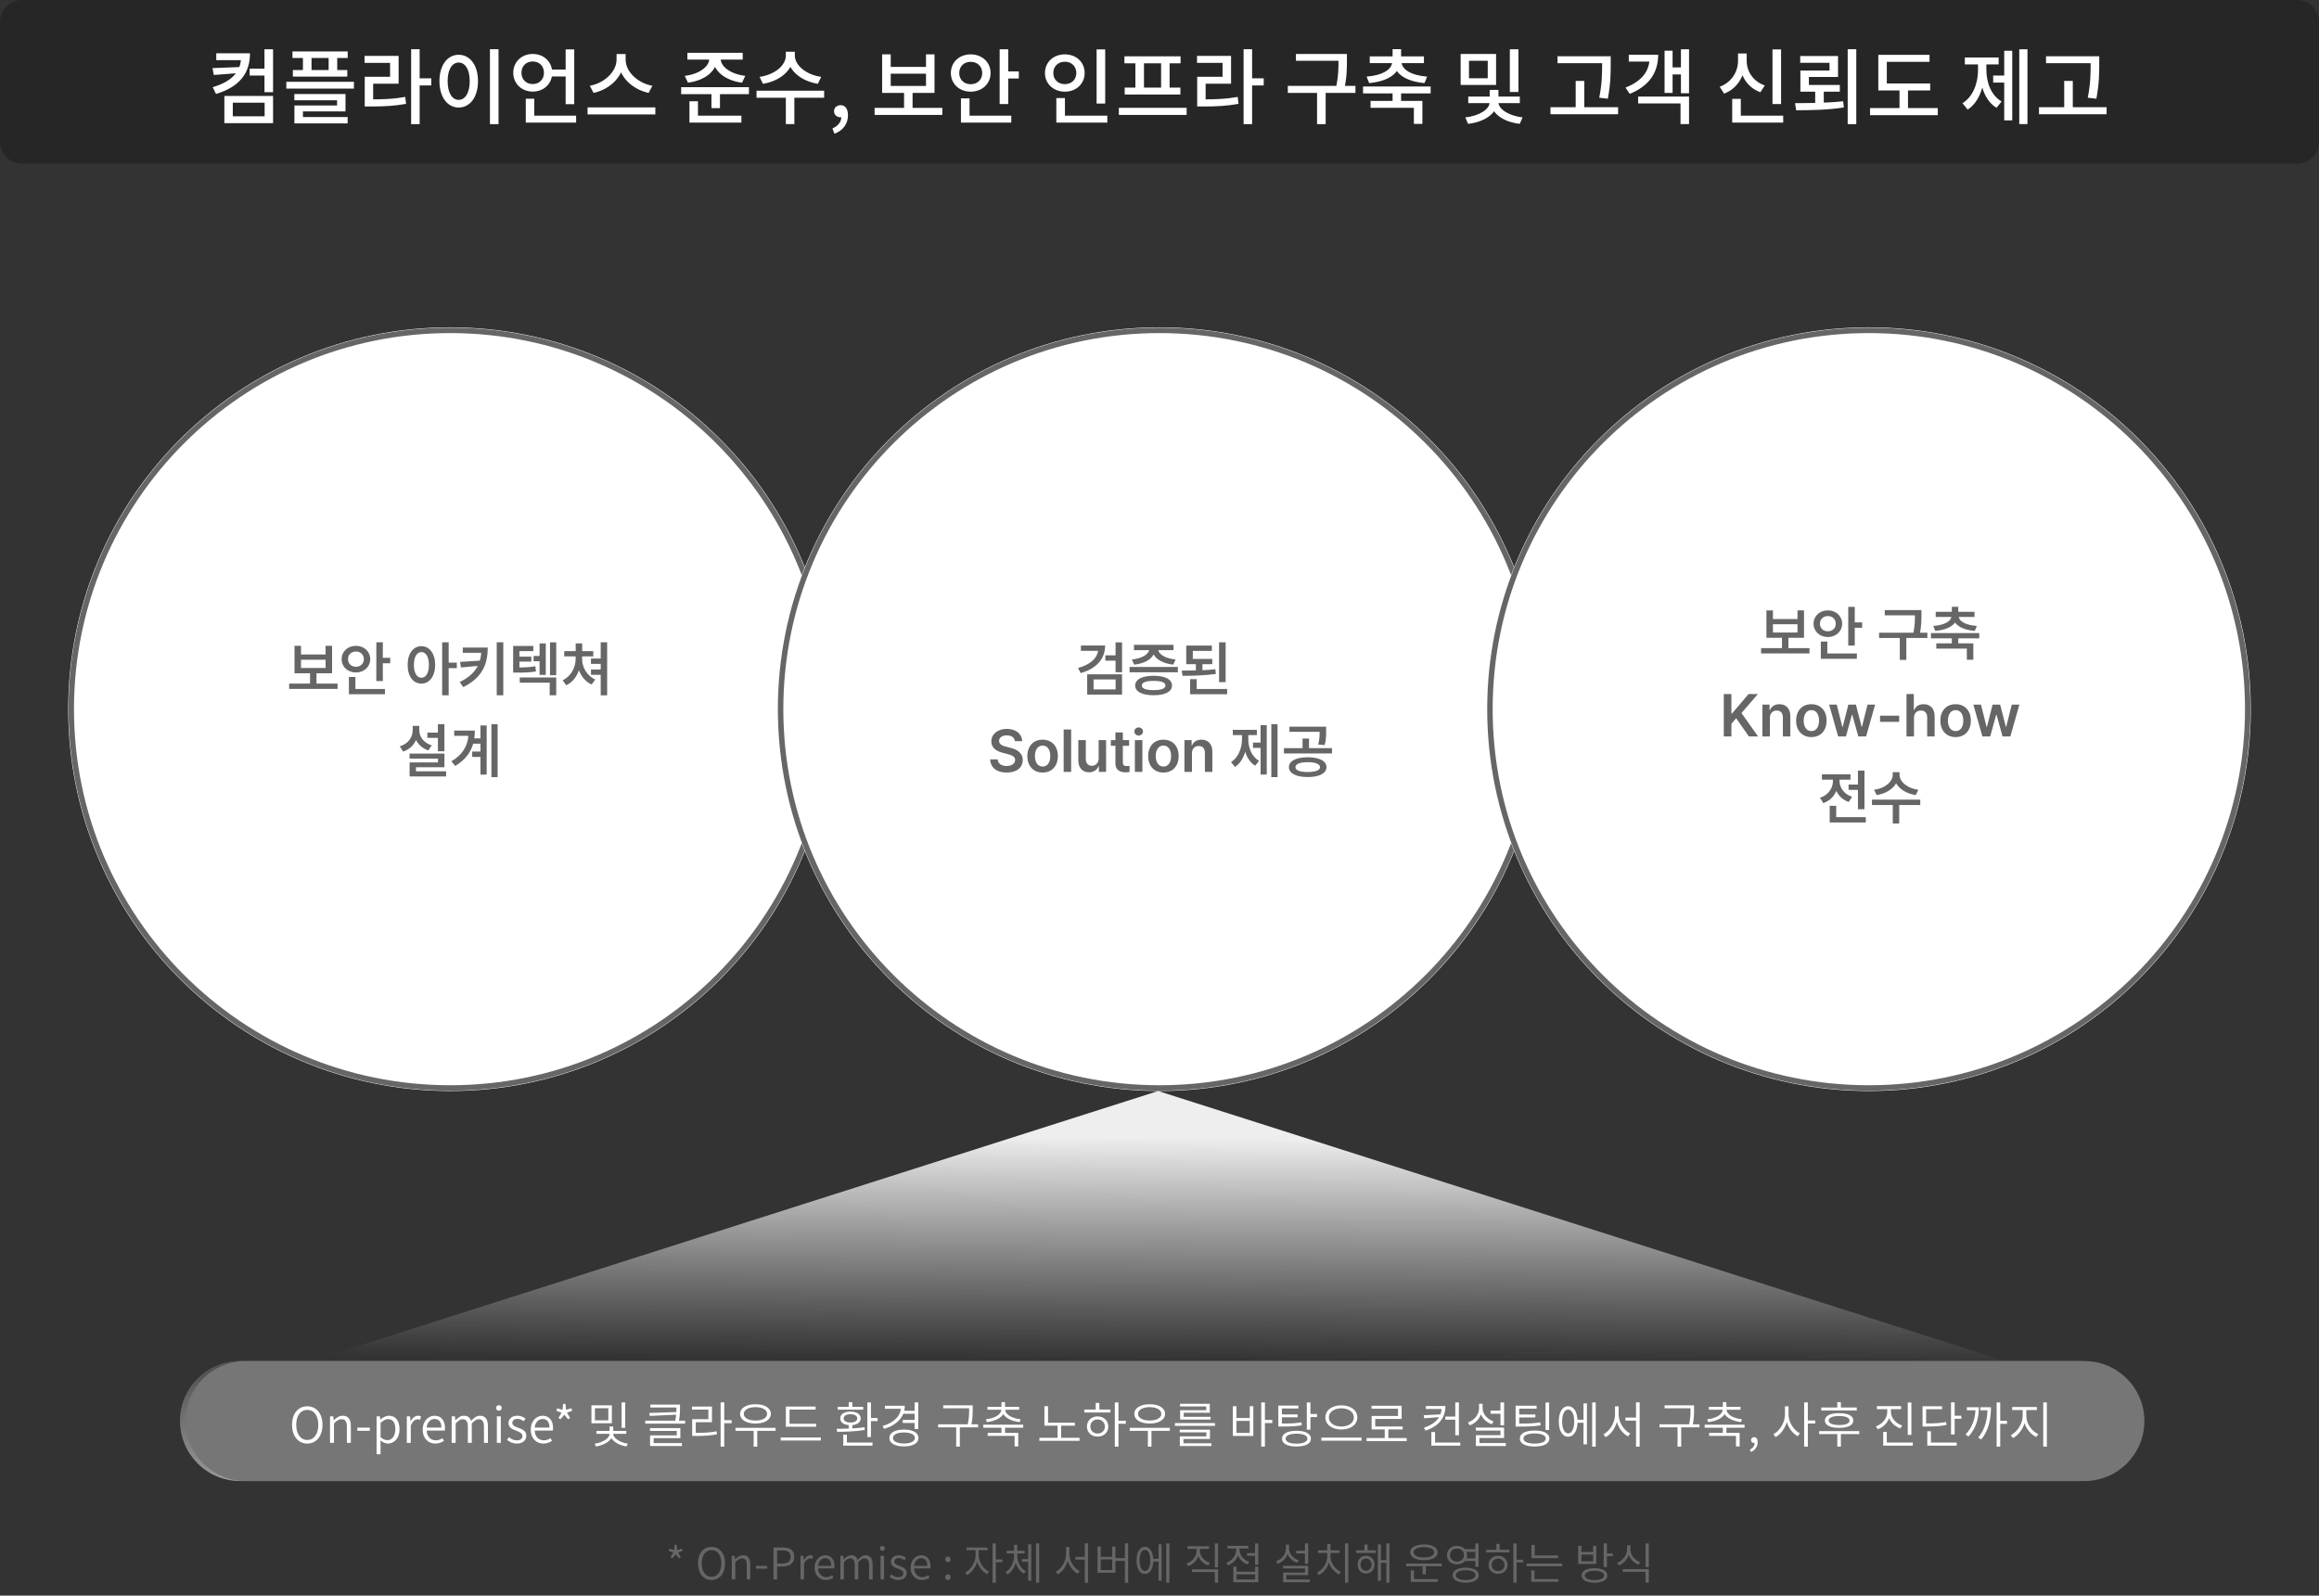 <svg width="850" height="585" viewBox="0 0 850 585" fill="none" xmlns="http://www.w3.org/2000/svg">
<rect x="0" y="0" width="850" height="585" fill="#333333" stroke="none"/>
<path d="M762 499H88C75.85 499 66 508.85 66 521C66 533.15 75.85 543 88 543H762C774.15 543 784 533.15 784 521C784 508.85 774.15 499 762 499Z" fill="#999999"/>
<path style="mix-blend-mode:overlay" opacity="0.5" d="M88 499H762C767.835 499 773.431 501.318 777.556 505.444C781.682 509.569 784 515.165 784 521C784 526.835 781.682 532.431 777.556 536.556C773.431 540.682 767.835 543 762 543H88C82.165 543 76.57 540.682 72.444 536.556C68.318 532.431 66 526.835 66 521C66 515.165 68.318 509.569 72.444 505.444C76.57 501.318 82.165 499 88 499Z" fill="url(#paint0_linear_7012_32425)"/>
<path d="M424.5 400L735 499H114L424.5 400Z" fill="url(#paint1_linear_7012_32425)"/>
<path d="M764 499H90C77.85 499 68 508.85 68 521C68 533.15 77.85 543 90 543H764C776.15 543 786 533.15 786 521C786 508.85 776.15 499 764 499Z" fill="#767676"/>
<path d="M112.624 529.252C109.348 529.252 107.044 526.588 107.044 522.376C107.044 518.164 109.348 515.59 112.624 515.59C115.9 515.59 118.204 518.164 118.204 522.376C118.204 526.588 115.9 529.252 112.624 529.252ZM112.624 527.938C115.054 527.938 116.674 525.742 116.674 522.376C116.674 518.992 115.054 516.904 112.624 516.904C110.194 516.904 108.574 518.992 108.574 522.376C108.574 525.742 110.194 527.938 112.624 527.938ZM120.963 529V519.28H122.169L122.313 520.72H122.349C123.285 519.784 124.293 519.046 125.625 519.046C127.659 519.046 128.595 520.342 128.595 522.826V529H127.137V523.024C127.137 521.152 126.561 520.324 125.193 520.324C124.167 520.324 123.447 520.846 122.421 521.89V529H120.963ZM130.98 524.572V523.42H135.552V524.572H130.98ZM138.032 533.176V519.28H139.238L139.382 520.432H139.418C140.318 519.694 141.416 519.046 142.568 519.046C145.088 519.046 146.438 520.99 146.438 523.996C146.438 527.326 144.44 529.252 142.19 529.252C141.308 529.252 140.372 528.838 139.454 528.1L139.49 529.828V533.176H138.032ZM141.992 528.01C143.666 528.01 144.908 526.48 144.908 524.014C144.908 521.8 144.152 520.288 142.226 520.288C141.362 520.288 140.498 520.774 139.49 521.674V526.948C140.426 527.722 141.326 528.01 141.992 528.01ZM149.106 529V519.28H150.312L150.456 521.062H150.492C151.176 519.838 152.148 519.046 153.246 519.046C153.678 519.046 153.966 519.1 154.272 519.244L154.002 520.522C153.678 520.414 153.462 520.36 153.066 520.36C152.238 520.36 151.248 520.972 150.564 522.682V529H149.106ZM159.55 529.252C156.976 529.252 154.924 527.362 154.924 524.158C154.924 520.99 157.048 519.046 159.262 519.046C161.71 519.046 163.114 520.792 163.114 523.6C163.114 523.906 163.078 524.23 163.042 524.482H156.382C156.472 526.624 157.786 528.064 159.712 528.064C160.684 528.064 161.458 527.758 162.178 527.272L162.718 528.262C161.89 528.802 160.882 529.252 159.55 529.252ZM156.364 523.402H161.8C161.8 521.332 160.864 520.234 159.28 520.234C157.858 520.234 156.58 521.386 156.364 523.402ZM165.559 529V519.28H166.765L166.909 520.72H166.945C167.809 519.784 168.835 519.046 169.987 519.046C171.499 519.046 172.291 519.766 172.669 520.936C173.713 519.802 174.739 519.046 175.909 519.046C177.889 519.046 178.843 520.342 178.843 522.826V529H177.385V523.024C177.385 521.152 176.773 520.324 175.477 520.324C174.703 520.324 173.875 520.846 172.921 521.89V529H171.481V523.024C171.481 521.152 170.869 520.324 169.573 520.324C168.799 520.324 167.953 520.846 167.017 521.89V529H165.559ZM182.118 529V519.28H183.576V529H182.118ZM182.856 517.192C182.262 517.192 181.848 516.814 181.848 516.166C181.848 515.572 182.262 515.176 182.856 515.176C183.45 515.176 183.882 515.572 183.882 516.166C183.882 516.814 183.45 517.192 182.856 517.192ZM189.454 529.252C188.05 529.252 186.754 528.658 185.836 527.902L186.574 526.912C187.42 527.596 188.284 528.082 189.49 528.082C190.84 528.082 191.506 527.362 191.506 526.48C191.506 525.436 190.336 524.968 189.238 524.554C187.87 524.05 186.376 523.42 186.376 521.746C186.376 520.252 187.582 519.046 189.67 519.046C190.84 519.046 191.902 519.514 192.64 520.126L191.92 521.062C191.254 520.576 190.57 520.198 189.688 520.198C188.392 520.198 187.78 520.9 187.78 521.692C187.78 522.646 188.806 523.024 189.904 523.438C191.344 523.978 192.91 524.536 192.91 526.39C192.91 527.956 191.704 529.252 189.454 529.252ZM199.154 529.252C196.58 529.252 194.528 527.362 194.528 524.158C194.528 520.99 196.652 519.046 198.866 519.046C201.314 519.046 202.718 520.792 202.718 523.6C202.718 523.906 202.682 524.23 202.646 524.482H195.986C196.076 526.624 197.39 528.064 199.316 528.064C200.288 528.064 201.062 527.758 201.782 527.272L202.322 528.262C201.494 528.802 200.486 529.252 199.154 529.252ZM195.968 523.402H201.404C201.404 521.332 200.468 520.234 198.884 520.234C197.462 520.234 196.184 521.386 195.968 523.402ZM205.433 520.36L204.713 519.838L205.829 517.984L203.921 517.192L204.209 516.346L206.207 516.868L206.387 514.726H207.287L207.449 516.85L209.465 516.346L209.735 517.192L207.827 517.984L208.961 519.838L208.241 520.36L206.855 518.668L205.433 520.36ZM216.784 515.23H224.272V521.8H216.784V515.23ZM222.976 516.31H218.062V520.738H222.976V516.31ZM227.836 514.168H229.168V523.492H227.836V514.168ZM223.426 525.382H224.56V525.706C224.56 528.046 221.554 529.864 218.44 530.314L217.972 529.288C220.672 528.946 223.426 527.38 223.426 525.706V525.382ZM223.624 525.382H224.776V525.706C224.776 527.344 227.44 528.928 230.122 529.288L229.654 530.314C226.54 529.864 223.624 527.974 223.624 525.706V525.382ZM218.62 524.626H229.564V525.688H218.62V524.626ZM223.426 523.006H224.776V525.094H223.426V523.006ZM238.376 514.96H248.834V516.04H238.376V514.96ZM247.934 514.96H249.248V516.166C249.248 517.516 249.248 519.118 248.762 521.296L247.448 521.134C247.934 519.01 247.934 517.498 247.934 516.166V514.96ZM248.312 517.696V518.65L238.16 519.118L237.98 518.038L248.312 517.696ZM236.504 520.864H251.12V521.944H236.504V520.864ZM238.232 523.582H249.374V527.272H239.582V529.54H238.268V526.246H248.06V524.626H238.232V523.582ZM238.268 529.09H249.95V530.152H238.268V529.09ZM264.133 514.15H265.465V530.386H264.133V514.15ZM265.141 520.666H268.165V521.782H265.141V520.666ZM253.711 525.328H254.989C258.067 525.328 260.191 525.238 262.675 524.752L262.801 525.868C260.263 526.336 258.121 526.462 254.989 526.462H253.711V525.328ZM253.657 515.698H260.965V521.422H255.025V525.796H253.711V520.306H259.651V516.796H253.657V515.698ZM269.586 523.492H284.292V524.59H269.586V523.492ZM276.246 524.158H277.56V530.368H276.246V524.158ZM276.912 514.834C280.278 514.834 282.546 516.202 282.546 518.362C282.546 520.522 280.278 521.908 276.912 521.908C273.546 521.908 271.278 520.522 271.278 518.362C271.278 516.202 273.546 514.834 276.912 514.834ZM276.912 515.896C274.374 515.896 272.628 516.886 272.628 518.362C272.628 519.856 274.374 520.81 276.912 520.81C279.45 520.81 281.178 519.856 281.178 518.362C281.178 516.886 279.45 515.896 276.912 515.896ZM288.052 521.98H299.14V523.078H288.052V521.98ZM286.162 527.02H300.868V528.136H286.162V527.02ZM288.052 515.68H298.96V516.796H289.384V522.484H288.052V515.68ZM317.907 514.168H319.239V526.858H317.907V514.168ZM318.645 519.874H321.669V521.008H318.645V519.874ZM309.087 528.892H319.815V530.008H309.087V528.892ZM309.087 526.012H310.419V529.234H309.087V526.012ZM311.085 522.106H312.399V524.302H311.085V522.106ZM306.837 524.932L306.657 523.834C309.537 523.834 313.551 523.78 316.899 523.258L316.989 524.23C313.569 524.86 309.663 524.932 306.837 524.932ZM307.071 515.788H316.395V516.814H307.071V515.788ZM311.733 517.534C313.983 517.534 315.477 518.488 315.477 520.018C315.477 521.566 313.983 522.52 311.733 522.52C309.465 522.52 307.971 521.566 307.971 520.018C307.971 518.488 309.465 517.534 311.733 517.534ZM311.733 518.488C310.221 518.488 309.231 519.1 309.231 520.018C309.231 520.954 310.221 521.548 311.733 521.548C313.227 521.548 314.217 520.954 314.217 520.018C314.217 519.1 313.227 518.488 311.733 518.488ZM311.085 514.096H312.399V516.256H311.085V514.096ZM331.045 517.228H335.473V518.308H331.045V517.228ZM330.883 520.594H335.365V521.692H330.883V520.594ZM335.239 514.168H336.571V523.942H335.239V514.168ZM330.217 515.392H331.639C331.639 519.532 328.687 522.484 324.061 523.87L323.521 522.808C327.661 521.584 330.217 519.118 330.217 515.968V515.392ZM324.349 515.392H331.117V516.508H324.349V515.392ZM331.333 524.122C334.591 524.122 336.661 525.274 336.661 527.2C336.661 529.144 334.591 530.296 331.333 530.296C328.057 530.296 325.987 529.144 325.987 527.2C325.987 525.274 328.057 524.122 331.333 524.122ZM331.333 525.184C328.885 525.184 327.301 525.958 327.301 527.2C327.301 528.46 328.885 529.234 331.333 529.234C333.781 529.234 335.347 528.46 335.347 527.2C335.347 525.958 333.781 525.184 331.333 525.184ZM345.726 515.23H355.842V516.328H345.726V515.23ZM343.854 522.196H358.506V523.312H343.854V522.196ZM350.478 522.934H351.81V530.386H350.478V522.934ZM355.23 515.23H356.526V516.634C356.526 518.308 356.526 520.198 355.932 522.916L354.6 522.718C355.23 520.126 355.23 518.272 355.23 516.634V515.23ZM367.072 523.132H368.386V525.706H367.072V523.132ZM360.412 522.34H375.046V523.438H360.412V522.34ZM362.032 525.346H373.228V530.314H371.896V526.444H362.032V525.346ZM367.072 514.06H368.386V516.292H367.072V514.06ZM367.018 516.49H368.188V516.742C368.188 519.46 365.128 520.99 361.744 521.386L361.33 520.36C364.318 520.054 367.018 518.74 367.018 516.742V516.49ZM367.288 516.49H368.458V516.742C368.458 518.74 371.14 520.054 374.128 520.36L373.714 521.386C370.348 520.99 367.288 519.46 367.288 516.742V516.49ZM361.942 515.77H373.552V516.85H361.942V515.77ZM382.815 521.602H393.975V522.7H382.815V521.602ZM380.979 527.128H395.685V528.244H380.979V527.128ZM387.639 522.268H388.953V527.488H387.639V522.268ZM382.815 515.554H384.147V522.07H382.815V515.554ZM408.625 514.168H409.957V530.368H408.625V514.168ZM409.633 520.882H412.657V521.998H409.633V520.882ZM397.447 516.778H407.023V517.876H397.447V516.778ZM402.325 519.298C404.593 519.298 406.231 520.828 406.231 523.006C406.231 525.184 404.593 526.696 402.325 526.696C400.057 526.696 398.401 525.184 398.401 523.006C398.401 520.828 400.057 519.298 402.325 519.298ZM402.325 520.414C400.777 520.414 399.661 521.494 399.661 523.006C399.661 524.5 400.777 525.58 402.325 525.58C403.837 525.58 404.971 524.5 404.971 523.006C404.971 521.494 403.837 520.414 402.325 520.414ZM401.623 514.348H402.955V517.3H401.623V514.348ZM414.078 523.492H428.784V524.59H414.078V523.492ZM420.738 524.158H422.052V530.368H420.738V524.158ZM421.404 514.834C424.77 514.834 427.038 516.202 427.038 518.362C427.038 520.522 424.77 521.908 421.404 521.908C418.038 521.908 415.77 520.522 415.77 518.362C415.77 516.202 418.038 514.834 421.404 514.834ZM421.404 515.896C418.866 515.896 417.12 516.886 417.12 518.362C417.12 519.856 418.866 520.81 421.404 520.81C423.942 520.81 425.67 519.856 425.67 518.362C425.67 516.886 423.942 515.896 421.404 515.896ZM430.636 521.746H445.342V522.772H430.636V521.746ZM432.418 524.158H443.488V527.56H433.768V529.54H432.454V526.606H442.174V525.13H432.418V524.158ZM432.454 529.162H444.028V530.152H432.454V529.162ZM432.526 514.672H443.434V517.966H433.876V519.802H432.562V517.03H442.12V515.644H432.526V514.672ZM432.562 519.46H443.722V520.45H432.562V519.46ZM462.291 514.168H463.641V530.368H462.291V514.168ZM463.317 520.594H466.341V521.746H463.317V520.594ZM451.887 515.554H453.201V519.892H458.079V515.554H459.393V526.462H451.887V515.554ZM453.201 520.954V525.346H458.079V520.954H453.201ZM478.993 514.168H480.325V524.158H478.993V514.168ZM479.965 518.416H482.755V519.55H479.965V518.416ZM475.213 524.572C478.507 524.572 480.505 525.634 480.505 527.452C480.505 529.288 478.507 530.332 475.213 530.332C471.901 530.332 469.903 529.288 469.903 527.452C469.903 525.634 471.901 524.572 475.213 524.572ZM475.213 525.634C472.747 525.634 471.217 526.318 471.217 527.452C471.217 528.604 472.747 529.288 475.213 529.288C477.679 529.288 479.209 528.604 479.209 527.452C479.209 526.318 477.679 525.634 475.213 525.634ZM468.553 521.908H469.759C473.035 521.908 474.835 521.854 477.013 521.458L477.157 522.538C474.925 522.934 473.089 523.006 469.759 523.006H468.553V521.908ZM468.553 515.32H475.915V516.4H469.867V522.466H468.553V515.32ZM469.435 518.56H475.627V519.64H469.435V518.56ZM491.646 515.23C495.012 515.23 497.514 516.994 497.514 519.658C497.514 522.34 495.012 524.104 491.646 524.104C488.298 524.104 485.796 522.34 485.796 519.658C485.796 516.994 488.298 515.23 491.646 515.23ZM491.646 516.328C489.036 516.328 487.074 517.678 487.074 519.658C487.074 521.656 489.036 523.006 491.646 523.006C494.292 523.006 496.236 521.656 496.236 519.658C496.236 517.678 494.292 516.328 491.646 516.328ZM484.338 527.074H499.044V528.19H484.338V527.074ZM500.897 527.218H515.603V528.334H500.897V527.218ZM507.557 523.672H508.871V527.686H507.557V523.672ZM502.715 515.392H513.749V520.216H504.065V523.546H502.751V519.136H512.435V516.49H502.715V515.392ZM502.751 522.988H514.127V524.068H502.751V522.988ZM529.761 519.37H533.667V520.486H529.761V519.37ZM528.411 515.482H529.797C529.797 519.64 527.619 522.772 522.471 524.518L521.931 523.438C526.557 521.908 528.411 519.28 528.411 515.932V515.482ZM522.633 515.482H529.185V516.58H522.633V515.482ZM528.339 518.542V519.496L522.057 519.982L521.823 518.866L528.339 518.542ZM533.415 514.168H534.747V526.21H533.415V514.168ZM524.649 528.892H535.251V530.008H524.649V528.892ZM524.649 525.022H525.999V529.504H524.649V525.022ZM546.356 517.192H550.532V518.308H546.356V517.192ZM549.974 514.168H551.306V522.556H549.974V514.168ZM540.938 523.402H551.306V527.2H542.27V529.738H540.974V526.192H549.992V524.482H540.938V523.402ZM540.974 529.072H551.936V530.152H540.974V529.072ZM542.126 514.672H543.224V516.256C543.224 519.226 541.37 521.602 538.742 522.574L538.04 521.512C540.416 520.702 542.126 518.65 542.126 516.256V514.672ZM542.342 514.672H543.422V516.256C543.422 518.398 545.15 520.36 547.454 521.134L546.752 522.178C544.196 521.26 542.342 518.974 542.342 516.256V514.672ZM555.534 521.926H556.83C560.34 521.926 562.266 521.854 564.552 521.476L564.714 522.556C562.338 522.952 560.376 523.024 556.83 523.024H555.534V521.926ZM555.534 515.374H563.22V516.454H556.848V522.502H555.534V515.374ZM556.416 518.596H562.77V519.676H556.416V518.596ZM566.496 514.186H567.828V524.248H566.496V514.186ZM562.5 524.482C565.866 524.482 567.918 525.544 567.918 527.398C567.918 529.27 565.866 530.332 562.5 530.332C559.116 530.332 557.082 529.27 557.082 527.398C557.082 525.544 559.116 524.482 562.5 524.482ZM562.5 525.544C559.962 525.544 558.396 526.246 558.396 527.398C558.396 528.586 559.962 529.27 562.5 529.27C565.02 529.27 566.586 528.586 566.586 527.398C566.586 526.246 565.02 525.544 562.5 525.544ZM577.727 520.522H580.859V521.638H577.727V520.522ZM583.595 514.168H584.891V530.368H583.595V514.168ZM580.409 514.528H581.669V529.54H580.409V514.528ZM574.793 515.554C576.881 515.554 578.231 517.714 578.231 521.152C578.231 524.59 576.881 526.75 574.793 526.75C572.705 526.75 571.355 524.59 571.355 521.152C571.355 517.714 572.705 515.554 574.793 515.554ZM574.793 516.796C573.443 516.796 572.579 518.506 572.579 521.152C572.579 523.798 573.443 525.526 574.793 525.526C576.143 525.526 577.007 523.798 577.007 521.152C577.007 518.506 576.143 516.796 574.793 516.796ZM595.779 519.73H600.333V520.828H595.779V519.73ZM591.963 515.59H593.043V518.578C593.043 522.124 591.045 525.562 588.561 526.912L587.715 525.85C590.019 524.698 591.963 521.566 591.963 518.578V515.59ZM592.215 515.59H593.295V518.578C593.295 521.512 595.239 524.446 597.543 525.562L596.733 526.642C594.213 525.328 592.215 522.034 592.215 518.578V515.59ZM599.667 514.15H600.999V530.386H599.667V514.15ZM610.136 515.23H620.252V516.328H610.136V515.23ZM608.264 522.196H622.916V523.312H608.264V522.196ZM614.888 522.934H616.22V530.386H614.888V522.934ZM619.64 515.23H620.936V516.634C620.936 518.308 620.936 520.198 620.342 522.916L619.01 522.718C619.64 520.126 619.64 518.272 619.64 516.634V515.23ZM631.482 523.132H632.796V525.706H631.482V523.132ZM624.822 522.34H639.456V523.438H624.822V522.34ZM626.442 525.346H637.638V530.314H636.306V526.444H626.442V525.346ZM631.482 514.06H632.796V516.292H631.482V514.06ZM631.428 516.49H632.598V516.742C632.598 519.46 629.538 520.99 626.154 521.386L625.74 520.36C628.728 520.054 631.428 518.74 631.428 516.742V516.49ZM631.698 516.49H632.868V516.742C632.868 518.74 635.55 520.054 638.538 520.36L638.124 521.386C634.758 520.99 631.698 519.46 631.698 516.742V516.49ZM626.352 515.77H637.962V516.85H626.352V515.77ZM641.777 532.348L641.417 531.466C642.479 530.962 643.145 530.098 643.145 528.982L642.947 527.56L643.721 528.712C643.523 528.982 643.235 529.054 642.929 529.054C642.335 529.054 641.831 528.658 641.831 527.974C641.831 527.308 642.353 526.894 642.965 526.894C643.775 526.894 644.261 527.578 644.261 528.712C644.261 530.368 643.289 531.682 641.777 532.348ZM654.255 515.59H655.353V518.596C655.353 522.106 653.319 525.544 650.835 526.894L650.025 525.814C652.311 524.662 654.255 521.548 654.255 518.596V515.59ZM654.489 515.59H655.569V518.596C655.569 521.44 657.495 524.392 659.745 525.508L658.917 526.57C656.487 525.274 654.489 521.998 654.489 518.596V515.59ZM661.293 514.168H662.643V530.368H661.293V514.168ZM662.319 520.792H665.343V521.908H662.319V520.792ZM667.555 516.04H680.569V517.12H667.555V516.04ZM666.781 524.68H681.487V525.778H666.781V524.68ZM673.441 525.544H674.755V530.386H673.441V525.544ZM674.089 518.11C677.365 518.11 679.309 519.082 679.309 520.81C679.309 522.52 677.365 523.492 674.089 523.492C670.831 523.492 668.887 522.52 668.887 520.81C668.887 519.082 670.831 518.11 674.089 518.11ZM674.089 519.154C671.677 519.154 670.273 519.766 670.273 520.81C670.273 521.854 671.677 522.466 674.089 522.466C676.519 522.466 677.923 521.854 677.923 520.81C677.923 519.766 676.519 519.154 674.089 519.154ZM673.441 514.06H674.755V516.76H673.441V514.06ZM691.74 515.932H692.838V517.642C692.838 520.594 690.948 523.024 688.284 524.014L687.6 522.952C689.994 522.106 691.74 520 691.74 517.642V515.932ZM691.992 515.932H693.09V517.642C693.09 519.874 694.872 521.854 697.23 522.646L696.546 523.69C693.918 522.79 691.992 520.468 691.992 517.642V515.932ZM687.96 515.536H696.834V516.634H687.96V515.536ZM699.264 514.186H700.596V526.066H699.264V514.186ZM690.264 528.892H701.118V530.008H690.264V528.892ZM690.264 524.95H691.578V529.36H690.264V524.95ZM715.12 514.15H716.452V525.904H715.12V514.15ZM716.038 519.046H718.9V520.144H716.038V519.046ZM704.68 521.872H705.922C709.216 521.872 711.106 521.782 713.32 521.332L713.482 522.43C711.214 522.88 709.288 523.006 705.922 523.006H704.68V521.872ZM704.68 515.572H711.826V516.67H705.994V522.484H704.68V515.572ZM706.426 528.892H717.208V530.008H706.426V528.892ZM706.426 524.734H707.758V529.378H706.426V524.734ZM731.841 514.168H733.155V530.368H731.841V514.168ZM732.723 520.9H735.639V522.016H732.723V520.9ZM724.101 515.932H725.325C725.325 519.73 724.443 523.564 721.509 526.678L720.447 525.922C723.147 523.15 724.101 519.658 724.101 516.058V515.932ZM720.933 515.932H724.605V517.048H720.933V515.932ZM728.511 515.932H729.753C729.753 519.694 729.177 524.23 726.153 527.758L725.073 527.02C727.863 523.834 728.511 519.658 728.511 516.04V515.932ZM725.847 515.932H729.051V517.048H725.847V515.932ZM741.379 516.436H742.477V519.208C742.477 522.592 740.299 525.976 737.815 527.236L737.041 526.174C739.309 525.076 741.379 522.016 741.379 519.208V516.436ZM741.631 516.436H742.729V519.208C742.729 521.98 744.781 524.77 747.103 525.778L746.347 526.84C743.809 525.652 741.631 522.556 741.631 519.208V516.436ZM737.545 515.842H746.599V516.958H737.545V515.842ZM748.921 514.168H750.253V530.368H748.921V514.168Z" fill="white"/>
<path d="M246.416 571.375L245.776 570.911L246.768 569.263L245.072 568.559L245.328 567.807L247.104 568.271L247.264 566.367H248.064L248.208 568.255L250 567.807L250.24 568.559L248.544 569.263L249.552 570.911L248.912 571.375L247.68 569.871L246.416 571.375ZM260.809 579.279C257.897 579.279 255.849 576.911 255.849 573.167C255.849 569.423 257.897 567.135 260.809 567.135C263.721 567.135 265.769 569.423 265.769 573.167C265.769 576.911 263.721 579.279 260.809 579.279ZM260.809 578.111C262.969 578.111 264.409 576.159 264.409 573.167C264.409 570.159 262.969 568.303 260.809 568.303C258.649 568.303 257.209 570.159 257.209 573.167C257.209 576.159 258.649 578.111 260.809 578.111ZM268.222 579.055V570.415H269.294L269.422 571.695H269.454C270.286 570.863 271.182 570.207 272.366 570.207C274.174 570.207 275.006 571.359 275.006 573.567V579.055H273.71V573.743C273.71 572.079 273.198 571.343 271.982 571.343C271.07 571.343 270.43 571.807 269.518 572.735V579.055H268.222ZM277.126 575.119V574.095H281.19V575.119H277.126ZM283.522 579.055V567.343H286.77C289.394 567.343 291.122 568.223 291.122 570.751C291.122 573.183 289.41 574.319 286.834 574.319H284.834V579.055H283.522ZM284.834 573.231H286.642C288.77 573.231 289.794 572.479 289.794 570.751C289.794 568.975 288.722 568.431 286.578 568.431H284.834V573.231ZM293.41 579.055V570.415H294.482L294.61 571.999H294.642C295.25 570.911 296.114 570.207 297.09 570.207C297.474 570.207 297.73 570.255 298.002 570.383L297.762 571.519C297.474 571.423 297.282 571.375 296.93 571.375C296.194 571.375 295.314 571.919 294.706 573.439V579.055H293.41ZM302.694 579.279C300.406 579.279 298.582 577.599 298.582 574.751C298.582 571.935 300.47 570.207 302.438 570.207C304.614 570.207 305.862 571.759 305.862 574.255C305.862 574.527 305.83 574.815 305.798 575.039H299.878C299.958 576.943 301.126 578.223 302.838 578.223C303.702 578.223 304.39 577.951 305.03 577.519L305.51 578.399C304.774 578.879 303.878 579.279 302.694 579.279ZM299.862 574.079H304.694C304.694 572.239 303.862 571.263 302.454 571.263C301.19 571.263 300.054 572.287 299.862 574.079ZM308.035 579.055V570.415H309.107L309.235 571.695H309.267C310.035 570.863 310.947 570.207 311.971 570.207C313.315 570.207 314.019 570.847 314.355 571.887C315.283 570.879 316.195 570.207 317.235 570.207C318.995 570.207 319.843 571.359 319.843 573.567V579.055H318.547V573.743C318.547 572.079 318.003 571.343 316.851 571.343C316.163 571.343 315.427 571.807 314.579 572.735V579.055H313.299V573.743C313.299 572.079 312.755 571.343 311.603 571.343C310.915 571.343 310.163 571.807 309.331 572.735V579.055H308.035ZM322.754 579.055V570.415H324.05V579.055H322.754ZM323.41 568.559C322.882 568.559 322.514 568.223 322.514 567.647C322.514 567.119 322.882 566.767 323.41 566.767C323.938 566.767 324.322 567.119 324.322 567.647C324.322 568.223 323.938 568.559 323.41 568.559ZM329.274 579.279C328.026 579.279 326.874 578.751 326.058 578.079L326.714 577.199C327.466 577.807 328.234 578.239 329.306 578.239C330.506 578.239 331.098 577.599 331.098 576.815C331.098 575.887 330.058 575.471 329.082 575.103C327.866 574.655 326.538 574.095 326.538 572.607C326.538 571.279 327.61 570.207 329.466 570.207C330.506 570.207 331.45 570.623 332.106 571.167L331.466 571.999C330.874 571.567 330.266 571.231 329.482 571.231C328.33 571.231 327.786 571.855 327.786 572.559C327.786 573.407 328.698 573.743 329.674 574.111C330.954 574.591 332.346 575.087 332.346 576.735C332.346 578.127 331.274 579.279 329.274 579.279ZM337.897 579.279C335.609 579.279 333.785 577.599 333.785 574.751C333.785 571.935 335.673 570.207 337.641 570.207C339.817 570.207 341.065 571.759 341.065 574.255C341.065 574.527 341.033 574.815 341.001 575.039H335.081C335.161 576.943 336.329 578.223 338.041 578.223C338.905 578.223 339.593 577.951 340.233 577.519L340.713 578.399C339.977 578.879 339.081 579.279 337.897 579.279ZM335.065 574.079H339.897C339.897 572.239 339.065 571.263 337.657 571.263C336.393 571.263 335.257 572.287 335.065 574.079ZM347.44 572.751C346.912 572.751 346.464 572.335 346.464 571.711C346.464 571.087 346.912 570.655 347.44 570.655C347.984 570.655 348.432 571.087 348.432 571.711C348.432 572.335 347.984 572.751 347.44 572.751ZM347.44 579.279C346.912 579.279 346.464 578.847 346.464 578.239C346.464 577.599 346.912 577.183 347.44 577.183C347.984 577.183 348.432 577.599 348.432 578.239C348.432 578.847 347.984 579.279 347.44 579.279ZM357.588 567.887H358.548V570.351C358.548 573.311 356.612 576.367 354.452 577.487L353.748 576.543C355.764 575.551 357.588 572.815 357.588 570.351V567.887ZM357.796 567.887H358.74V570.351C358.74 572.671 360.468 575.215 362.5 576.191L361.812 577.135C359.604 576.031 357.796 573.167 357.796 570.351V567.887ZM354.26 567.359H362.004V568.351H354.26V567.359ZM363.812 565.871H365.012V580.271H363.812V565.871ZM364.724 571.743H367.412V572.751H364.724V571.743ZM374.579 571.599H377.363V572.575H374.579V571.599ZM371.715 569.503H372.643V570.319C372.643 573.151 371.363 576.031 369.299 577.279L368.595 576.383C370.531 575.263 371.715 572.703 371.715 570.319V569.503ZM371.923 569.503H372.851V570.319C372.851 572.623 374.067 575.023 375.987 576.079L375.299 576.975C373.219 575.807 371.923 573.087 371.923 570.319V569.503ZM368.963 568.559H375.571V569.551H368.963V568.559ZM371.715 566.383H372.851V569.295H371.715V566.383ZM379.747 565.871H380.899V580.271H379.747V565.871ZM376.867 566.223H377.987V579.519H376.867V566.223ZM394.156 570.815H398.204V571.791H394.156V570.815ZM390.764 567.135H391.724V569.791C391.724 572.943 389.948 575.999 387.74 577.199L386.988 576.255C389.036 575.231 390.764 572.447 390.764 569.791V567.135ZM390.988 567.135H391.948V569.791C391.948 572.399 393.676 575.007 395.724 575.999L395.004 576.959C392.764 575.791 390.988 572.863 390.988 569.791V567.135ZM397.612 565.855H398.796V580.287H397.612V565.855ZM412.331 565.855H413.515V580.287H412.331V565.855ZM408.443 571.263H412.683V572.239H408.443V571.263ZM402.283 566.991H403.467V570.799H407.675V566.991H408.843V576.623H402.283V566.991ZM403.467 571.743V575.631H407.675V571.743H403.467ZM422.265 571.519H425.049V572.511H422.265V571.519ZM427.481 565.871H428.633V580.271H427.481V565.871ZM424.649 566.191H425.769V579.535H424.649V566.191ZM419.657 567.103C421.513 567.103 422.713 569.023 422.713 572.079C422.713 575.135 421.513 577.055 419.657 577.055C417.801 577.055 416.601 575.135 416.601 572.079C416.601 569.023 417.801 567.103 419.657 567.103ZM419.657 568.207C418.457 568.207 417.689 569.727 417.689 572.079C417.689 574.431 418.457 575.967 419.657 575.967C420.857 575.967 421.625 574.431 421.625 572.079C421.625 569.727 420.857 568.207 419.657 568.207ZM438.595 567.343H439.571V568.559C439.571 571.167 437.891 573.343 435.523 574.191L434.915 573.279C437.043 572.511 438.595 570.639 438.595 568.559V567.343ZM438.819 567.343H439.795V568.559C439.795 570.527 441.379 572.287 443.475 572.991L442.867 573.919C440.531 573.119 438.819 571.055 438.819 568.559V567.343ZM445.283 565.871H446.467V574.591H445.283V565.871ZM436.883 575.375H446.467V580.271H445.283V576.351H436.883V575.375ZM435.235 566.895H443.123V567.871H435.235V566.895ZM457.073 569.407H460.353V570.399H457.073V569.407ZM460.033 565.871H461.217V573.695H460.033V565.871ZM452.065 574.399H453.233V576.239H460.049V574.399H461.217V580.079H452.065V574.399ZM453.233 577.199V579.103H460.049V577.199H453.233ZM453.137 567.007H454.113V568.223C454.113 570.831 452.433 573.039 450.097 573.935L449.473 572.975C451.569 572.223 453.137 570.303 453.137 568.223V567.007ZM453.361 567.007H454.337V568.223C454.337 570.111 455.809 571.919 457.873 572.639L457.265 573.583C454.961 572.735 453.361 570.623 453.361 568.223V567.007ZM449.873 566.767H457.553V567.727H449.873V566.767ZM475.099 568.559H478.811V569.551H475.099V568.559ZM478.315 565.871H479.499V573.327H478.315V565.871ZM470.283 574.079H479.499V577.455H471.467V579.711H470.315V576.559H478.331V575.039H470.283V574.079ZM470.315 579.119H480.059V580.079H470.315V579.119ZM471.339 566.319H472.315V567.727C472.315 570.367 470.667 572.479 468.331 573.343L467.707 572.399C469.819 571.679 471.339 569.855 471.339 567.727V566.319ZM471.531 566.319H472.491V567.727C472.491 569.631 474.027 571.375 476.075 572.063L475.451 572.991C473.179 572.175 471.531 570.143 471.531 567.727V566.319ZM492.985 565.871H494.185V580.271H492.985V565.871ZM486.489 569.231H487.449V570.559C487.449 573.647 485.641 576.367 483.385 577.471L482.713 576.559C484.809 575.583 486.489 573.135 486.489 570.559V569.231ZM486.697 569.231H487.657V570.559C487.657 573.023 489.385 575.359 491.481 576.287L490.809 577.215C488.553 576.175 486.697 573.551 486.697 570.559V569.231ZM483.097 568.399H491.001V569.359H483.097V568.399ZM486.473 566.111H487.673V568.943H486.473V566.111ZM497.096 568.383H504.296V569.359H497.096V568.383ZM500.696 570.383C502.488 570.383 503.784 571.727 503.784 573.631C503.784 575.567 502.488 576.895 500.696 576.895C498.92 576.895 497.624 575.567 497.624 573.631C497.624 571.727 498.92 570.383 500.696 570.383ZM500.696 571.391C499.528 571.391 498.68 572.335 498.68 573.631C498.68 574.943 499.528 575.887 500.696 575.887C501.88 575.887 502.728 574.943 502.728 573.631C502.728 572.335 501.88 571.391 500.696 571.391ZM508.152 565.871H509.288V580.271H508.152V565.871ZM505.752 571.967H508.536V572.959H505.752V571.967ZM505.048 566.207H506.168V579.551H505.048V566.207ZM500.12 566.287H501.288V568.975H500.12V566.287ZM515.393 573.231H528.465V574.207H515.393V573.231ZM521.441 573.839H522.641V577.199H521.441V573.839ZM517.089 578.959H527.009V579.951H517.089V578.959ZM517.089 575.759H518.273V579.231H517.089V575.759ZM521.905 566.239C524.961 566.239 526.945 567.343 526.945 569.119C526.945 570.895 524.961 571.999 521.905 571.999C518.881 571.999 516.881 570.895 516.881 569.119C516.881 567.343 518.881 566.239 521.905 566.239ZM521.905 567.215C519.649 567.215 518.129 567.951 518.129 569.119C518.129 570.287 519.649 571.023 521.905 571.023C524.177 571.023 525.681 570.287 525.681 569.119C525.681 567.951 524.177 567.215 521.905 567.215ZM536.72 567.983H541.136V568.959H536.72V567.983ZM536.72 571.327H541.136V572.303H536.72V571.327ZM534.048 566.735C536.16 566.735 537.744 568.143 537.744 570.143C537.744 572.143 536.16 573.551 534.048 573.551C531.92 573.551 530.368 572.143 530.368 570.143C530.368 568.143 531.92 566.735 534.048 566.735ZM534.048 567.743C532.576 567.743 531.488 568.751 531.488 570.143C531.488 571.535 532.576 572.527 534.048 572.527C535.52 572.527 536.608 571.535 536.608 570.143C536.608 568.751 535.52 567.743 534.048 567.743ZM540.752 565.871H541.936V574.415H540.752V565.871ZM537.232 574.751C540.176 574.751 542 575.775 542 577.487C542 579.231 540.176 580.239 537.232 580.239C534.272 580.239 532.448 579.231 532.448 577.487C532.448 575.775 534.272 574.751 537.232 574.751ZM537.232 575.695C534.992 575.695 533.616 576.383 533.616 577.487C533.616 578.607 534.992 579.295 537.232 579.295C539.456 579.295 540.832 578.607 540.832 577.487C540.832 576.383 539.456 575.695 537.232 575.695ZM554.703 565.871H555.887V580.271H554.703V565.871ZM555.599 571.839H558.287V572.831H555.599V571.839ZM544.767 568.191H553.279V569.167H544.767V568.191ZM549.103 570.431C551.119 570.431 552.575 571.791 552.575 573.727C552.575 575.663 551.119 577.007 549.103 577.007C547.087 577.007 545.615 575.663 545.615 573.727C545.615 571.791 547.087 570.431 549.103 570.431ZM549.103 571.423C547.727 571.423 546.735 572.383 546.735 573.727C546.735 575.055 547.727 576.015 549.103 576.015C550.447 576.015 551.455 575.055 551.455 573.727C551.455 572.383 550.447 571.423 549.103 571.423ZM548.479 566.031H549.663V568.655H548.479V566.031ZM561.342 570.271H571.102V571.247H561.342V570.271ZM559.55 573.247H572.622V574.239H559.55V573.247ZM561.342 566.399H562.526V570.767H561.342V566.399ZM561.262 578.943H571.182V579.919H561.262V578.943ZM561.262 575.727H562.446V579.199H561.262V575.727ZM584.423 574.943C587.351 574.943 589.143 575.935 589.143 577.599C589.143 579.279 587.351 580.255 584.423 580.255C581.511 580.255 579.719 579.279 579.719 577.599C579.719 575.935 581.511 574.943 584.423 574.943ZM584.423 575.903C582.247 575.903 580.887 576.543 580.887 577.599C580.887 578.671 582.247 579.311 584.423 579.311C586.615 579.311 587.975 578.671 587.975 577.599C587.975 576.543 586.615 575.903 584.423 575.903ZM587.815 565.871H588.999V574.543H587.815V565.871ZM588.679 569.535H591.159V570.543H588.679V569.535ZM578.471 566.767H579.639V569.007H583.943V566.767H585.095V573.391H578.471V566.767ZM579.639 569.951V572.431H583.943V569.951H579.639ZM596.39 566.559H597.366V567.967C597.366 570.687 595.686 573.007 593.334 573.935L592.726 572.991C594.854 572.191 596.39 570.175 596.39 567.967V566.559ZM596.598 566.559H597.574V567.967C597.574 570.095 599.142 571.983 601.222 572.735L600.63 573.663C598.294 572.783 596.598 570.607 596.598 567.967V566.559ZM594.758 575.295H604.342V580.271H603.158V576.271H594.758V575.295ZM603.158 565.871H604.342V574.543H603.158V565.871Z" fill="#666666"/>
<path d="M165 400C242.32 400 305 337.32 305 260C305 182.68 242.32 120 165 120C87.68 120 25 182.68 25 260C25 337.32 87.68 400 165 400Z" fill="white"/>
<path d="M164.999 398.881C241.7 398.881 303.879 336.702 303.879 260.001C303.879 183.3 241.7 121.121 164.999 121.121C88.298 121.121 26.119 183.3 26.119 260.001C26.119 336.702 88.298 398.881 164.999 398.881Z" stroke="#666666" stroke-width="2"/>
<path d="M123.739 250.615V252.57H105.993V250.615H113.642V246.834H107.948V236.779H110.333V239.959H119.335V236.779H121.72V246.834H116.005V250.615H123.739ZM110.333 244.9H119.335V241.871H110.333V244.9ZM140.325 235.49V241.184H143.032V243.16H140.325V249.691H137.94V235.49H140.325ZM125.222 241.678C125.211 238.81 127.51 236.79 130.464 236.779C133.418 236.79 135.685 238.81 135.706 241.678C135.685 244.503 133.418 246.555 130.464 246.555C127.51 246.555 125.211 244.503 125.222 241.678ZM127.563 241.678C127.553 243.354 128.842 244.46 130.464 244.449C132.107 244.46 133.354 243.354 133.364 241.678C133.354 239.959 132.107 238.863 130.464 238.863C128.842 238.863 127.553 239.959 127.563 241.678ZM127.886 254.525V248.209H130.271V252.592H141.099V254.525H127.886ZM154.462 236.908C157.384 236.908 159.489 239.572 159.511 243.762C159.489 247.983 157.384 250.637 154.462 250.637C151.508 250.637 149.402 247.983 149.413 243.762C149.402 239.572 151.508 236.908 154.462 236.908ZM151.712 243.762C151.701 246.748 152.829 248.478 154.462 248.488C156.105 248.478 157.201 246.748 157.212 243.762C157.201 240.797 156.105 239.057 154.462 239.057C152.829 239.057 151.701 240.797 151.712 243.762ZM162.067 254.912V235.49H164.452V242.945H167.438V244.965H164.452V254.912H162.067ZM178.782 237.402C178.761 243.257 176.999 248.37 169.78 251.904L168.513 250.057C171.854 248.424 173.927 246.479 175.119 244.148L168.942 244.707L168.642 242.666L175.882 242.215C176.15 241.312 176.312 240.346 176.397 239.336H169.63V237.402H178.782ZM182.069 254.912V235.49H184.476V254.912H182.069ZM195.476 236.822V238.734H190.384V240.732H194.745V242.559H190.384V244.707C192.704 244.696 194.315 244.6 196.206 244.256L196.464 246.168C194.219 246.544 192.371 246.608 189.374 246.598H188.085V236.822H195.476ZM190.513 250.293V248.381H203.876V254.912H201.491V250.293H190.513ZM195.583 242.43V240.496H197.774V235.898H200.052V247.436H197.774V242.43H195.583ZM201.599 247.564V235.512H203.876V247.564H201.599ZM222.546 235.49V254.934H220.183V247.414H216.616V245.459H220.183V243.396H216.616V241.441H220.183V235.49H222.546ZM206.239 249.391C209.269 248.016 210.987 244.707 210.987 241.656V240.646H206.819V238.734H211.009V235.898H213.394V238.734H217.454V240.646H213.372V241.656C213.361 244.589 215.123 247.779 218.185 249.111L216.874 250.959C214.672 250.003 213.061 248.037 212.201 245.717C211.353 248.177 209.752 250.239 207.528 251.238L206.239 249.391ZM162.895 265.49V275.438H160.51V270.518H156.643V268.605H160.51V265.49H162.895ZM146.523 273.633C149.649 272.688 151.271 270.292 151.271 267.682V266.135H153.678V267.682C153.667 270.077 155.235 272.344 158.254 273.268L156.986 275.115C154.881 274.417 153.355 273.042 152.496 271.28C151.658 273.246 150.058 274.793 147.77 275.545L146.523 273.633ZM150.111 278.145V276.275H162.895V281.303H152.475V282.785H163.518V284.676H150.133V279.52H160.531V278.145H150.111ZM182.402 265.49V284.912H180.125V265.49H182.402ZM165.451 279.111C169.469 276.737 171.316 273.697 171.682 269.787H166.482V267.854H174.045C174.045 268.831 173.98 269.787 173.841 270.711H176.107V265.963H178.385V283.988H176.107V277.5H173.078V275.545H176.107V272.666H173.433C172.509 275.889 170.489 278.66 166.848 280.809L165.451 279.111Z" fill="#666666"/>
<path d="M425 400C502.32 400 565 337.32 565 260C565 182.68 502.32 120 425 120C347.68 120 285 182.68 285 260C285 337.32 347.68 400 425 400Z" fill="white"/>
<path d="M424.999 398.881C501.7 398.881 563.879 336.702 563.879 260.001C563.879 183.3 501.7 121.121 424.999 121.121C348.298 121.121 286.119 183.3 286.119 260.001C286.119 336.702 348.298 398.881 424.999 398.881Z" stroke="#666666" stroke-width="2"/>
<path d="M405.068 236.672C405.058 241.678 401.76 245.19 396.109 246.77L395.143 244.9C399.493 243.719 402.071 241.441 402.512 238.605H396.195V236.672H405.068ZM398.494 254.654V247.221H411.277V254.654H398.494ZM400.836 252.764H408.914V249.111H400.836V252.764ZM405.154 242.215V240.26H408.893V235.512H411.277V246.447H408.893V242.215H405.154ZM431.73 244.535V246.469H414.027V244.535H431.73ZM414.887 241.785C418.485 241.431 420.827 239.991 421.192 238.369H415.639V236.414H430.141V238.369H424.533C424.888 239.97 427.208 241.431 430.893 241.785L430.055 243.676C426.521 243.311 423.91 241.903 422.857 239.938C421.805 241.903 419.227 243.311 415.703 243.676L414.887 241.785ZM416.09 251.324C416.09 249.068 418.636 247.758 422.857 247.758C427.047 247.758 429.571 249.068 429.582 251.324C429.571 253.612 427.047 254.891 422.857 254.891C418.636 254.891 416.09 253.612 416.09 251.324ZM418.518 251.324C418.507 252.452 420.032 253.011 422.857 253.021C425.64 253.011 427.176 252.452 427.197 251.324C427.176 250.196 425.64 249.627 422.857 249.627C420.032 249.627 418.507 250.196 418.518 251.324ZM444.342 241.592V243.504H440.732V245.706C442.354 245.642 443.966 245.534 445.48 245.373L445.652 247.092C441.527 247.661 437.069 247.769 433.449 247.779L433.127 245.867C434.728 245.856 436.5 245.846 438.326 245.792V243.504H434.803V236.693H444.191V238.627H437.209V241.592H444.342ZM436.221 254.525V249.004H438.627V252.592H449.799V254.525H436.221ZM446.834 250.078V235.49H449.24V250.078H446.834ZM371.972 271.721C371.832 270.378 370.704 269.604 369.028 269.615C367.256 269.604 366.203 270.464 366.192 271.635C366.182 272.945 367.567 273.482 368.856 273.783L370.317 274.17C372.638 274.707 374.872 275.932 374.872 278.639C374.872 281.367 372.713 283.236 368.985 283.236C365.365 283.236 363.066 281.496 362.948 278.424H365.698C365.827 280.046 367.191 280.841 368.964 280.852C370.801 280.841 372.068 279.949 372.079 278.617C372.068 277.393 370.951 276.877 369.265 276.447L367.503 275.996C364.946 275.33 363.356 274.041 363.356 271.807C363.356 269.057 365.795 267.23 369.071 267.23C372.369 267.23 374.614 269.089 374.657 271.721H371.972ZM382.155 283.236C378.75 283.236 376.569 280.819 376.569 277.221C376.569 273.59 378.75 271.184 382.155 271.184C385.571 271.184 387.752 273.59 387.741 277.221C387.752 280.819 385.571 283.236 382.155 283.236ZM379.341 277.199C379.341 279.337 380.275 281.045 382.177 281.045C384.046 281.045 384.98 279.337 384.97 277.199C384.98 275.062 384.046 273.343 382.177 273.354C380.275 273.343 379.341 275.062 379.341 277.199ZM392.618 267.445V283H389.868V267.445H392.618ZM402.694 278.102V271.334H405.423V283H402.78V280.938H402.651C402.114 282.237 400.89 283.15 399.149 283.15C396.84 283.15 395.25 281.561 395.239 278.768V271.334H397.989V278.338C397.989 279.82 398.87 280.766 400.202 280.766C401.405 280.766 402.694 279.885 402.694 278.102ZM413.866 271.334V273.439H411.567V279.498C411.567 280.615 412.126 280.841 412.813 280.852C413.136 280.862 413.673 280.83 414.017 280.809V283.043C413.694 283.097 413.168 283.161 412.47 283.15C410.407 283.161 408.817 282.141 408.839 279.949V273.439H407.163V271.334H408.839V268.541H411.567V271.334H413.866ZM415.972 283V271.334H418.722V283H415.972ZM415.778 268.176C415.778 267.359 416.498 266.693 417.368 266.693C418.238 266.693 418.958 267.359 418.958 268.176C418.958 269.003 418.238 269.669 417.368 269.68C416.498 269.669 415.778 269.003 415.778 268.176ZM426.435 283.236C423.029 283.236 420.849 280.819 420.849 277.221C420.849 273.59 423.029 271.184 426.435 271.184C429.851 271.184 432.031 273.59 432.021 277.221C432.031 280.819 429.851 283.236 426.435 283.236ZM423.62 277.199C423.62 279.337 424.555 281.045 426.456 281.045C428.325 281.045 429.26 279.337 429.249 277.199C429.26 275.062 428.325 273.343 426.456 273.354C424.555 273.343 423.62 275.062 423.62 277.199ZM436.897 276.168V283H434.147V271.334H436.769V273.311H436.919C437.445 272.011 438.638 271.184 440.378 271.184C442.795 271.184 444.385 272.773 444.374 275.566V283H441.646V275.996C441.646 274.428 440.797 273.493 439.368 273.504C437.918 273.493 436.897 274.471 436.897 276.168ZM468.265 265.49V284.912H465.987V265.49H468.265ZM451.206 279.391C454.01 277.683 455.245 274.181 455.245 270.797V269.508H451.872V267.574H460.681V269.508H457.544V270.797C457.544 274.073 458.715 277.36 461.497 278.961L460.079 280.723C458.285 279.659 457.093 277.812 456.416 275.599C455.729 277.994 454.493 280.035 452.667 281.174L451.206 279.391ZM459.263 274.191V272.258H462.056V265.855H464.312V283.967H462.056V274.191H459.263ZM479.308 277.629C483.529 277.64 486.193 278.972 486.204 281.281C486.193 283.537 483.529 284.891 479.308 284.891C475.129 284.891 472.433 283.537 472.433 281.281C472.433 278.972 475.129 277.64 479.308 277.629ZM470.606 276.232V274.299H477.438V270.775H479.802V274.299H488.224V276.232H470.606ZM472.626 268.305V266.414H486.075V268.025C486.086 269.562 486.086 271.194 485.538 273.182L483.175 272.967C483.658 271.087 483.69 269.712 483.69 268.305H472.626ZM474.839 281.281C474.817 282.42 476.504 283.043 479.308 283.043C482.122 283.043 483.819 282.42 483.841 281.281C483.819 280.1 482.122 279.434 479.308 279.434C476.504 279.434 474.817 280.1 474.839 281.281Z" fill="#666666"/>
<path d="M685 400C762.32 400 825 337.32 825 260C825 182.68 762.32 120 685 120C607.68 120 545 182.68 545 260C545 337.32 607.68 400 685 400Z" fill="white"/>
<path d="M684.999 398.881C761.7 398.881 823.879 336.702 823.879 260.001C823.879 183.3 761.7 121.121 684.999 121.121C608.298 121.121 546.119 183.3 546.119 260.001C546.119 336.702 608.298 398.881 684.999 398.881Z" stroke="#666666" stroke-width="2"/>
<path d="M663.253 237.615V239.57H645.507V237.615H653.155V233.834H647.462V223.779H649.847V226.959H658.849V223.779H661.233V233.834H655.519V237.615H663.253ZM649.847 231.9H658.849V228.871H649.847V231.9ZM679.839 222.49V228.184H682.546V230.16H679.839V236.691H677.454V222.49H679.839ZM664.735 228.678C664.725 225.81 667.023 223.79 669.978 223.779C672.932 223.79 675.198 225.81 675.22 228.678C675.198 231.503 672.932 233.555 669.978 233.555C667.023 233.555 664.725 231.503 664.735 228.678ZM667.077 228.678C667.066 230.354 668.355 231.46 669.978 231.449C671.621 231.46 672.867 230.354 672.878 228.678C672.867 226.959 671.621 225.863 669.978 225.863C668.355 225.863 667.066 226.959 667.077 228.678ZM667.399 241.525V235.209H669.784V239.592H680.612V241.525H667.399ZM704.288 223.672V225.412C704.277 227.228 704.277 229.215 703.772 231.965H706.458V233.898H698.745V241.934H696.339V233.898H688.755V231.965H701.345C701.882 229.322 701.903 227.335 701.903 225.605H690.839V223.672H704.288ZM725.472 232.115V234.027H717.78V235.875H723.302V241.869H720.917V237.787H709.724V235.875H715.417V234.027H707.769V232.115H725.472ZM708.606 229.494C712.678 229.183 714.966 227.84 715.234 226.186H709.509V224.316H715.417V222.469H717.78V224.316H723.731V226.186H717.952C718.21 227.84 720.498 229.183 724.591 229.494L723.839 231.299C720.369 231.02 717.802 229.945 716.599 228.248C715.374 229.945 712.807 231.02 709.358 231.299L708.606 229.494ZM631.832 270V254.445H634.625V261.6H634.84L640.92 254.445H644.336L638.32 261.428L644.4 270H641.027L636.365 263.318L634.625 265.359V270H631.832ZM648.74 263.168V270H645.99V258.334H648.611V260.311H648.762C649.288 259.011 650.48 258.184 652.221 258.184C654.638 258.184 656.228 259.773 656.217 262.566V270H653.488V262.996C653.488 261.428 652.64 260.493 651.211 260.504C649.761 260.493 648.74 261.471 648.74 263.168ZM663.93 270.236C660.524 270.236 658.344 267.819 658.344 264.221C658.344 260.59 660.524 258.184 663.93 258.184C667.346 258.184 669.526 260.59 669.516 264.221C669.526 267.819 667.346 270.236 663.93 270.236ZM661.115 264.199C661.115 266.337 662.05 268.045 663.951 268.045C665.82 268.045 666.755 266.337 666.744 264.199C666.755 262.062 665.82 260.343 663.951 260.354C662.05 260.343 661.115 262.062 661.115 264.199ZM673.748 270L670.439 258.334H673.232L675.295 266.541H675.402L677.486 258.334H680.258L682.363 266.498H682.471L684.512 258.334H687.305L683.996 270H681.139L678.947 262.094H678.797L676.605 270H673.748ZM696.113 262.395V264.65H689.109V262.395H696.113ZM701.549 263.168V270H698.799V254.445H701.484V260.311H701.635C702.161 258.989 703.3 258.184 705.094 258.184C707.511 258.184 709.111 259.752 709.111 262.566V270H706.383V262.996C706.372 261.406 705.523 260.493 704.084 260.504C702.602 260.493 701.549 261.471 701.549 263.168ZM716.803 270.236C713.397 270.236 711.217 267.819 711.217 264.221C711.217 260.59 713.397 258.184 716.803 258.184C720.219 258.184 722.399 260.59 722.389 264.221C722.399 267.819 720.219 270.236 716.803 270.236ZM713.988 264.199C713.988 266.337 714.923 268.045 716.824 268.045C718.693 268.045 719.628 266.337 719.617 264.199C719.628 262.062 718.693 260.343 716.824 260.354C714.923 260.343 713.988 262.062 713.988 264.199ZM726.621 270L723.312 258.334H726.105L728.168 266.541H728.275L730.359 258.334H733.131L735.236 266.498H735.344L737.385 258.334H740.178L736.869 270H734.012L731.82 262.094H731.67L729.479 270H726.621ZM683.395 282.512V296.691H681.01V289.58H677.572V287.646H681.01V282.512H683.395ZM667.088 292.502C670.182 291.481 671.836 288.946 671.836 286.357V285.842H667.797V283.908H678.281V285.842H674.264V286.379C674.264 288.71 675.832 291.127 678.84 292.115L677.637 294.027C675.467 293.286 673.931 291.804 673.082 289.967C672.233 292.008 670.611 293.641 668.312 294.436L667.088 292.502ZM670.654 301.525V295.445H673.039V299.592H683.889V301.525H670.654ZM696.264 284.102C696.253 286.54 698.992 289.021 703.139 289.559L702.193 291.492C698.896 290.998 696.274 289.376 695.007 287.185C693.739 289.376 691.129 290.998 687.863 291.492L686.918 289.559C691.021 289.021 693.75 286.562 693.75 284.102V283.113H696.264V284.102ZM686.145 295.145V293.168H703.848V295.145H696.135V301.912H693.771V295.145H686.145Z" fill="#666666"/>
<path d="M842 0H8C3.582 0 0 3.582 0 8V52C0 56.418 3.582 60 8 60H842C846.418 60 850 56.418 850 52V8C850 3.582 846.418 0 842 0Z" fill="#262626"/>
<path d="M91.51 25.15H97.419V27.7H91.51V25.15ZM88.359 19.54H91.629C91.629 26.77 87.879 31.81 79.18 34.45L77.95 31.96C85.45 29.77 88.359 25.87 88.359 20.83V19.54ZM79.269 19.54H90.309V22.06H79.269V19.54ZM88.54 24.55V26.71L78.37 27.49L77.889 24.97L88.54 24.55ZM96.939 18.07H100.09V33.79H96.939V18.07ZM82.24 35.17H100.09V45.16H82.24V35.17ZM96.999 37.66H85.329V42.64H96.999V37.66ZM107.197 18.85H127.447V21.25H107.197V18.85ZM107.347 25.69H127.297V28.09H107.347V25.69ZM111.037 19.78H114.187V27.25H111.037V19.78ZM120.457 19.78H123.607V27.25H120.457V19.78ZM104.947 29.98H129.727V32.47H104.947V29.98ZM107.887 34.48H126.637V40.84H111.037V43.81H107.917V38.68H123.547V36.76H107.887V34.48ZM107.917 42.91H127.417V45.25H107.917V42.91ZM150.695 18.04H153.815V45.52H150.695V18.04ZM153.095 28.72H158.075V31.33H153.095V28.72ZM133.685 36.43H135.905C140.825 36.43 144.425 36.28 148.535 35.53L148.835 38.08C144.635 38.83 140.945 39.04 135.905 39.04H133.685V36.43ZM133.625 20.5H146.105V30.7H136.775V37.45H133.685V28.15H142.985V23.05H133.625V20.5ZM179.582 18.04H182.732V45.52H179.582V18.04ZM168.122 20.08C172.232 20.08 175.202 23.83 175.202 29.74C175.202 35.65 172.232 39.43 168.122 39.43C164.042 39.43 161.072 35.65 161.072 29.74C161.072 23.83 164.042 20.08 168.122 20.08ZM168.122 22.93C165.722 22.93 164.072 25.48 164.072 29.74C164.072 34.03 165.722 36.61 168.122 36.61C170.522 36.61 172.172 34.03 172.172 29.74C172.172 25.48 170.522 22.93 168.122 22.93ZM201.45 25.51H208.71V28.03H201.45V25.51ZM207.33 18.1H210.48V38.2H207.33V18.1ZM192.72 42.4H211.17V44.95H192.72V42.4ZM192.72 36.19H195.84V43.6H192.72V36.19ZM195.27 19.78C199.32 19.78 202.41 22.66 202.41 26.68C202.41 30.67 199.32 33.58 195.27 33.58C191.22 33.58 188.13 30.67 188.13 26.68C188.13 22.66 191.22 19.78 195.27 19.78ZM195.27 22.54C192.9 22.54 191.13 24.16 191.13 26.68C191.13 29.17 192.9 30.82 195.27 30.82C197.61 30.82 199.38 29.17 199.38 26.68C199.38 24.16 197.61 22.54 195.27 22.54ZM225.988 19.81H228.718V21.88C228.718 27.82 223.738 32.74 217.558 34.06L216.178 31.45C221.608 30.46 225.988 26.2 225.988 21.88V19.81ZM226.588 19.81H229.318V21.88C229.318 26.26 233.698 30.46 239.128 31.45L237.748 34.06C231.568 32.74 226.588 27.88 226.588 21.88V19.81ZM215.368 39.37H240.208V41.95H215.368V39.37ZM259.964 20.8H262.754V21.55C262.754 26.05 258.374 29.5 252.164 30.31L250.994 27.82C256.334 27.16 259.964 24.43 259.964 21.55V20.8ZM261.404 20.8H264.164V21.55C264.164 24.46 267.824 27.16 273.164 27.82L271.994 30.31C265.784 29.5 261.404 26.05 261.404 21.55V20.8ZM251.954 19.36H272.234V21.85H251.954V19.36ZM249.674 31.96H274.514V34.51H249.674V31.96ZM260.774 33.55H263.894V39.64H260.774V33.55ZM252.704 42.4H271.754V44.95H252.704V42.4ZM252.704 37.12H255.824V43.33H252.704V37.12ZM288.041 18.97H290.801V20.38C290.801 25.63 285.971 29.71 279.641 30.73L278.411 28.18C283.961 27.4 288.041 23.98 288.041 20.38V18.97ZM288.611 18.97H291.341V20.38C291.341 23.92 295.451 27.4 301.001 28.18L299.771 30.73C293.441 29.71 288.611 25.6 288.611 20.38V18.97ZM288.041 35.23H291.161V45.49H288.041V35.23ZM277.301 33.25H302.081V35.83H277.301V33.25ZM305.859 49.03L305.109 47.08C307.179 46.21 308.379 44.68 308.379 42.88L308.139 40.12L309.579 42.37C309.159 42.82 308.619 43 308.049 43C306.819 43 305.709 42.19 305.709 40.78C305.709 39.4 306.819 38.56 308.139 38.56C309.819 38.56 310.809 39.94 310.809 42.25C310.809 45.43 308.979 47.86 305.859 49.03ZM320.573 39.55H345.413V42.13H320.573V39.55ZM331.373 33.31H334.493V40.24H331.373V33.31ZM323.333 19.93H326.483V24.52H339.413V19.93H342.533V34.06H323.333V19.93ZM326.483 27.01V31.51H339.413V27.01H326.483ZM366.411 18.07H369.561V38.14H366.411V18.07ZM368.631 26.17H373.431V28.78H368.631V26.17ZM352.221 42.4H370.671V44.95H352.221V42.4ZM352.221 36.07H355.371V43.48H352.221V36.07ZM355.791 19.93C359.931 19.93 363.081 22.78 363.081 26.77C363.081 30.76 359.931 33.61 355.791 33.61C351.651 33.61 348.531 30.76 348.531 26.77C348.531 22.78 351.651 19.93 355.791 19.93ZM355.791 22.66C353.421 22.66 351.591 24.28 351.591 26.77C351.591 29.26 353.421 30.88 355.791 30.88C358.191 30.88 360.021 29.26 360.021 26.77C360.021 24.28 358.191 22.66 355.791 22.66ZM401.946 18.1H405.096V37.96H401.946V18.1ZM387.186 42.4H405.876V44.95H387.186V42.4ZM387.186 35.95H390.336V43.36H387.186V35.95ZM390.306 19.93C394.446 19.93 397.566 22.75 397.566 26.77C397.566 30.73 394.446 33.61 390.306 33.61C386.166 33.61 383.016 30.73 383.016 26.77C383.016 22.75 386.166 19.93 390.306 19.93ZM390.306 22.63C387.906 22.63 386.076 24.25 386.076 26.77C386.076 29.23 387.906 30.85 390.306 30.85C392.706 30.85 394.506 29.23 394.506 26.77C394.506 24.25 392.706 22.63 390.306 22.63ZM410.104 39.52H434.944V42.13H410.104V39.52ZM412.144 20.65H432.724V23.2H412.144V20.65ZM412.234 32.11H432.664V34.66H412.234V32.11ZM416.164 22.99H419.314V32.38H416.164V22.99ZM425.584 22.99H428.704V32.38H425.584V22.99ZM455.822 18.04H458.942V45.52H455.822V18.04ZM458.222 28.72H463.202V31.33H458.222V28.72ZM438.812 36.43H441.032C445.952 36.43 449.552 36.28 453.662 35.53L453.962 38.08C449.762 38.83 446.072 39.04 441.032 39.04H438.812V36.43ZM438.752 20.5H451.232V30.7H441.902V37.45H438.812V28.15H448.112V23.05H438.752V20.5ZM475.008 19.78H492.168V22.27H475.008V19.78ZM472.038 31.48H496.818V34.06H472.038V31.48ZM482.748 33.25H485.898V45.52H482.748V33.25ZM490.608 19.78H493.698V22.18C493.698 25.09 493.698 28.33 492.648 33.07L489.558 32.68C490.608 28.18 490.608 24.97 490.608 22.18V19.78ZM510.435 33.52H513.555V37.72H510.435V33.52ZM499.605 31.72H524.385V34.24H499.605V31.72ZM502.365 37H521.355V45.43H518.235V39.52H502.365V37ZM510.435 18.01H513.555V21.91H510.435V18.01ZM510.255 22.24H513.015V22.72C513.015 27.1 508.485 29.86 501.855 30.46L500.895 28.09C506.775 27.64 510.255 25.42 510.255 22.72V22.24ZM510.975 22.24H513.735V22.72C513.735 25.42 517.215 27.64 523.095 28.09L522.135 30.46C515.475 29.86 510.975 27.1 510.975 22.72V22.24ZM502.065 20.68H521.925V23.14H502.065V20.68ZM535.381 19.78H548.371V31.15H535.381V19.78ZM545.311 22.27H538.441V28.69H545.311V22.27ZM553.411 18.07H556.561V33.73H553.411V18.07ZM546.001 37.09H548.701V37.54C548.701 41.47 544.321 44.71 538.111 45.4L537.091 43.03C542.401 42.49 546.001 39.94 546.001 37.54V37.09ZM546.511 37.09H549.241V37.54C549.241 39.85 552.811 42.46 558.091 43.03L557.041 45.4C550.831 44.71 546.511 41.35 546.511 37.54V37.09ZM538.171 35.41H557.071V37.81H538.171V35.41ZM546.031 32.95H549.241V36.52H546.031V32.95ZM570.887 20.62H588.407V23.17H570.887V20.62ZM568.307 39.31H593.087V41.89H568.307V39.31ZM577.547 29.68H580.697V40.6H577.547V29.68ZM587.237 20.62H590.387V23.29C590.387 26.71 590.387 30.52 589.337 36.19L586.187 35.83C587.237 30.49 587.237 26.59 587.237 23.29V20.62ZM616.125 18.07H619.095V34.18H616.125V18.07ZM612.195 24.7H617.025V27.28H612.195V24.7ZM610.125 18.58H613.065V34.06H610.125V18.58ZM600.435 35.41H619.095V45.49H615.975V37.93H600.435V35.41ZM604.635 20.05H607.785C607.785 26.77 604.335 31.57 597.345 34.42L595.815 32.11C601.815 29.77 604.635 26.02 604.635 21.16V20.05ZM597.015 20.05H605.685V22.57H597.015V20.05ZM649.681 18.1H652.831V38.14H649.681V18.1ZM634.921 42.4H653.611V44.95H634.921V42.4ZM634.921 36.25H638.071V43.66H634.921V36.25ZM637.051 19.6H639.661V22.33C639.661 27.67 636.871 32.47 631.951 34.33L630.331 31.81C634.681 30.22 637.051 26.29 637.051 22.33V19.6ZM637.651 19.6H640.231V22.33C640.231 26.2 642.601 29.86 646.861 31.33L645.241 33.82C640.411 32.08 637.651 27.58 637.651 22.33V19.6ZM659.848 20.53H673.708V28.21H663.028V32.05H659.908V25.87H670.588V23.02H659.848V20.53ZM659.908 31.15H674.368V33.61H659.908V31.15ZM665.338 32.86H668.488V38.47H665.338V32.86ZM677.248 18.04H680.398V45.52H677.248V18.04ZM658.348 40.42L657.958 37.81C663.268 37.81 669.868 37.75 675.598 37.12L675.838 39.4C669.868 40.33 663.508 40.42 658.348 40.42ZM688.466 30.61H707.486V33.16H688.466V30.61ZM685.436 39.61H710.276V42.22H685.436V39.61ZM696.236 31.75H699.356V40.54H696.236V31.75ZM688.466 20.11H707.246V22.66H691.586V31.72H688.466V20.11ZM740.142 18.07H743.142V45.49H740.142V18.07ZM730.572 27.7H735.522V30.28H730.572V27.7ZM734.622 18.61H737.562V44.14H734.622V18.61ZM725.022 22.42H727.422V25.6C727.422 31.66 725.382 37.54 721.212 40.18L719.322 37.84C723.222 35.44 725.022 30.49 725.022 25.6V22.42ZM725.712 22.42H728.082V25.6C728.082 30.28 729.822 34.96 733.662 37.21L731.802 39.52C727.632 37.03 725.712 31.48 725.712 25.6V22.42ZM720.192 21.07H732.582V23.62H720.192V21.07ZM749.95 20.62H767.47V23.17H749.95V20.62ZM747.37 39.31H772.15V41.89H747.37V39.31ZM756.61 29.68H759.76V40.6H756.61V29.68ZM766.3 20.62H769.45V23.29C769.45 26.71 769.45 30.52 768.4 36.19L765.25 35.83C766.3 30.49 766.3 26.59 766.3 23.29V20.62Z" fill="white"/>
<defs>
<linearGradient id="paint0_linear_7012_32425" x1="425" y1="543" x2="425" y2="499" gradientUnits="userSpaceOnUse">
<stop stop-color="#030000" stop-opacity="0"/>
<stop offset="1" stop-color="#030000"/>
</linearGradient>
<linearGradient id="paint1_linear_7012_32425" x1="425" y1="417" x2="424.5" y2="499" gradientUnits="userSpaceOnUse">
<stop stop-color="#EEEEEE"/>
<stop offset="1" stop-color="#D9D9D9" stop-opacity="0"/>
</linearGradient>
</defs>
</svg>
